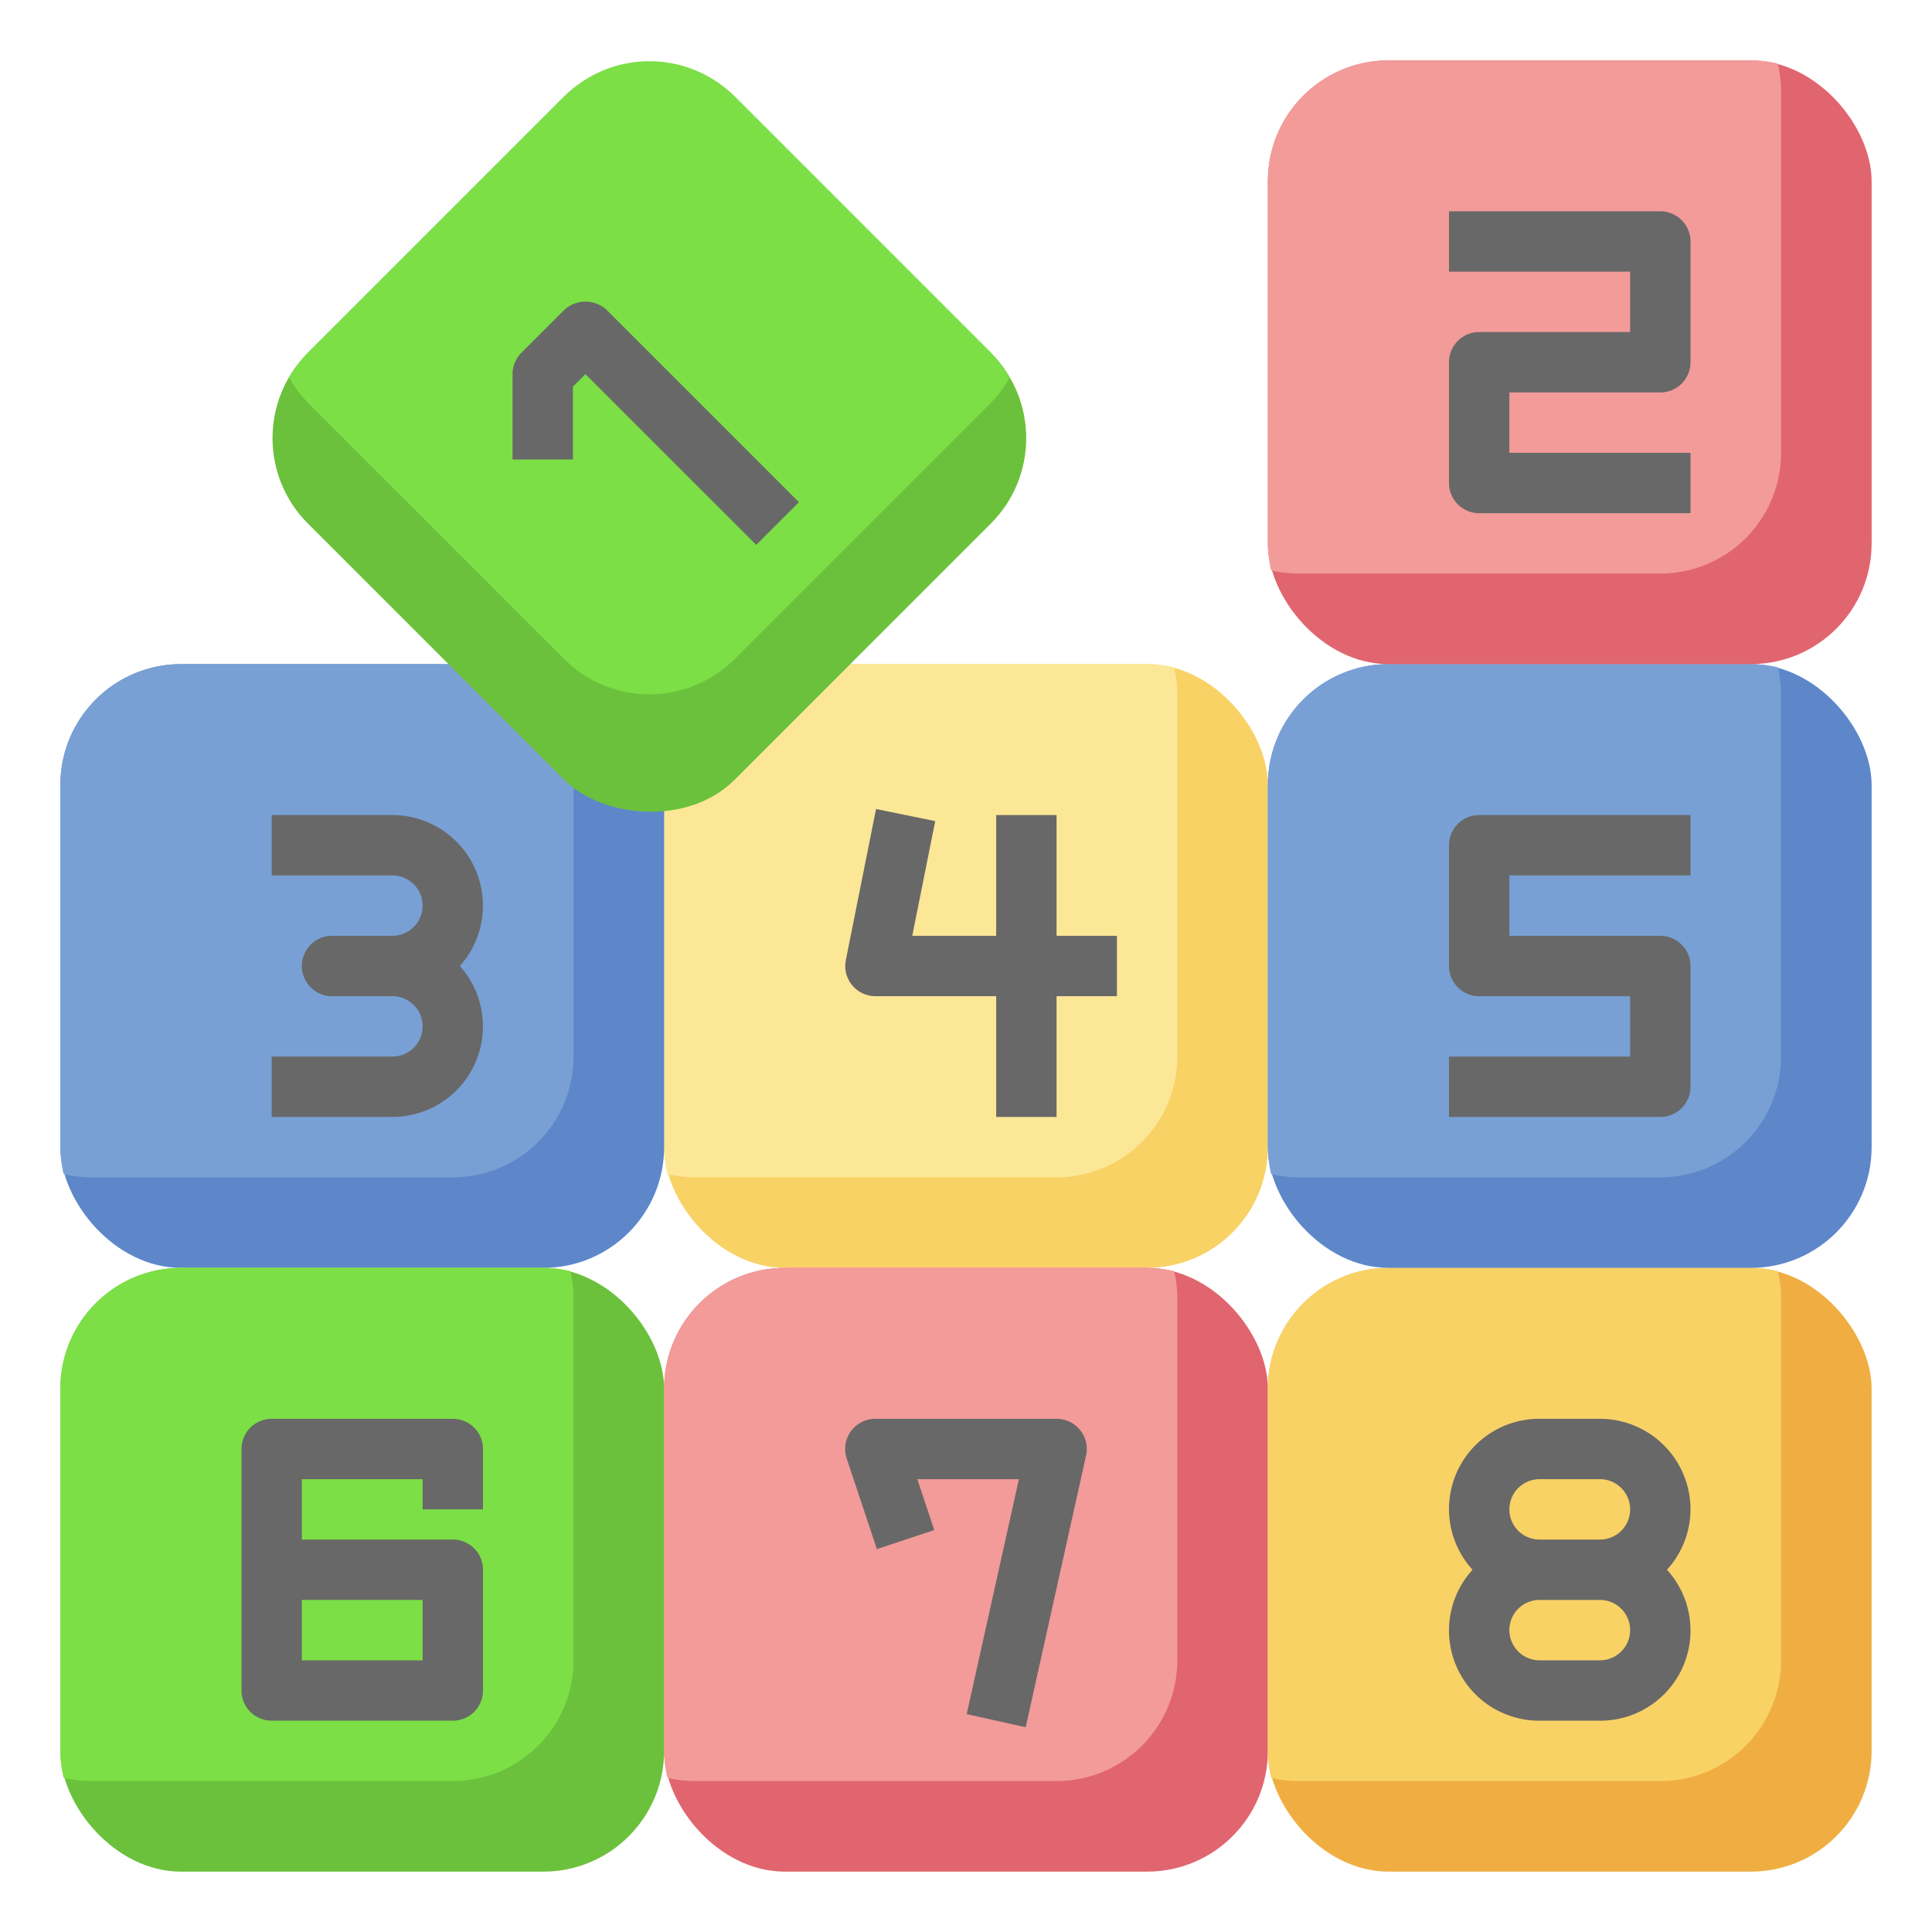 <svg id="Layer_3" height="512" viewBox="0 0 64 64" width="512" xmlns="http://www.w3.org/2000/svg" data-name="Layer 3"><rect fill="#f9d266" height="20" rx="4" width="20" x="22" y="22"/><path d="m26 22a4 4 0 0 0 -4 4v12a3.974 3.974 0 0 0 .108.892 3.974 3.974 0 0 0 .892.108h12a4 4 0 0 0 4-4v-12a3.974 3.974 0 0 0 -.108-.892 3.974 3.974 0 0 0 -.892-.108z" fill="#fce797"/><rect fill="#5e87ca" height="20" rx="4" width="20" x="2" y="22"/><path d="m6 22a4 4 0 0 0 -4 4v12a3.974 3.974 0 0 0 .108.892 3.974 3.974 0 0 0 .892.108h12a4 4 0 0 0 4-4v-12a3.974 3.974 0 0 0 -.108-.892 3.974 3.974 0 0 0 -.892-.108z" fill="#78a0d4"/><rect fill="#6bc13b" height="20" rx="4" width="20" x="2" y="42"/><path d="m6 42a4 4 0 0 0 -4 4v12a3.974 3.974 0 0 0 .108.892 3.974 3.974 0 0 0 .892.108h12a4 4 0 0 0 4-4v-12a3.974 3.974 0 0 0 -.108-.892 3.974 3.974 0 0 0 -.892-.108z" fill="#7bdf45"/><rect fill="#e1656e" height="20" rx="4" width="20" x="22" y="42"/><path d="m26 42a4 4 0 0 0 -4 4v12a3.974 3.974 0 0 0 .108.892 3.974 3.974 0 0 0 .892.108h12a4 4 0 0 0 4-4v-12a3.974 3.974 0 0 0 -.108-.892 3.974 3.974 0 0 0 -.892-.108z" fill="#f29b99"/><rect fill="#f0ae42" height="20" rx="4" width="20" x="42" y="42"/><path d="m46 42a4 4 0 0 0 -4 4v12a3.974 3.974 0 0 0 .108.892 3.974 3.974 0 0 0 .892.108h12a4 4 0 0 0 4-4v-12a3.974 3.974 0 0 0 -.108-.892 3.974 3.974 0 0 0 -.892-.108z" fill="#f9d266"/><rect fill="#5e87ca" height="20" rx="4" width="20" x="42" y="22"/><path d="m46 22a4 4 0 0 0 -4 4v12a3.974 3.974 0 0 0 .108.892 3.974 3.974 0 0 0 .892.108h12a4 4 0 0 0 4-4v-12a3.974 3.974 0 0 0 -.108-.892 3.974 3.974 0 0 0 -.892-.108z" fill="#78a0d4"/><rect fill="#e1656e" height="20" rx="4" width="20" x="42" y="2"/><path d="m46 2a4 4 0 0 0 -4 4v12a3.974 3.974 0 0 0 .108.892 3.974 3.974 0 0 0 .892.108h12a4 4 0 0 0 4-4v-12a3.974 3.974 0 0 0 -.108-.892 3.974 3.974 0 0 0 -.892-.108z" fill="#f29b99"/><rect fill="#6bc13b" height="20" rx="4" transform="matrix(.707 -.707 .707 .707 -3.962 19.464)" width="20" x="11.515" y="4.515"/><path d="m24.343 3.2a4 4 0 0 0 -5.657 0l-8.486 8.486a3.94 3.94 0 0 0 -.618.829 3.934 3.934 0 0 0 .618.828l8.485 8.485a4 4 0 0 0 5.657 0l8.485-8.485a3.974 3.974 0 0 0 .619-.828 3.979 3.979 0 0 0 -.619-.829z" fill="#7bdf45"/><g fill="#686868"><path d="m25.051 18.05-5.657-5.656-.415.414v2.414h-2v-2.828a1 1 0 0 1 .293-.707l1.415-1.415a1.029 1.029 0 0 1 1.414 0l6.364 6.364z"/><path d="m56 17h-7a1 1 0 0 1 -1-1v-4a1 1 0 0 1 1-1h5v-2h-6v-2h7a1 1 0 0 1 1 1v4a1 1 0 0 1 -1 1h-5v2h6z"/><path d="m55 37h-7v-2h6v-2h-5a1 1 0 0 1 -1-1v-4a1 1 0 0 1 1-1h7v2h-6v2h5a1 1 0 0 1 1 1v4a1 1 0 0 1 -1 1z"/><path d="m15 57h-6a1 1 0 0 1 -1-1v-8a1 1 0 0 1 1-1h6a1 1 0 0 1 1 1v2h-2v-1h-4v2h5a1 1 0 0 1 1 1v4a1 1 0 0 1 -1 1zm-5-2h4v-2h-4z"/><path d="m13 37h-4v-2h4a1 1 0 0 0 0-2h-2a1 1 0 0 1 0-2h2a1 1 0 0 0 0-2h-4v-2h4a3 3 0 0 1 2.234 5 3 3 0 0 1 -2.234 5z"/><path d="m37 31h-2v-4h-2v4h-2.78l.76-3.8-1.96-.4-1 5a1 1 0 0 0 .98 1.2h4v4h2v-4h2z"/><path d="m33.977 57.217-1.954-.434 1.73-7.783h-3.365l.56 1.684-1.9.632-1-3a1 1 0 0 1 .952-1.316h6a1 1 0 0 1 .977 1.217z"/><path d="m56 50a3 3 0 0 0 -3-3h-2a2.987 2.987 0 0 0 -2.22 5 2.987 2.987 0 0 0 2.22 5h2a2.987 2.987 0 0 0 2.22-5 2.981 2.981 0 0 0 .78-2zm-5-1h2a1 1 0 0 1 0 2h-2a1 1 0 0 1 0-2zm2 6h-2a1 1 0 0 1 0-2h2a1 1 0 0 1 0 2z"/></g></svg>